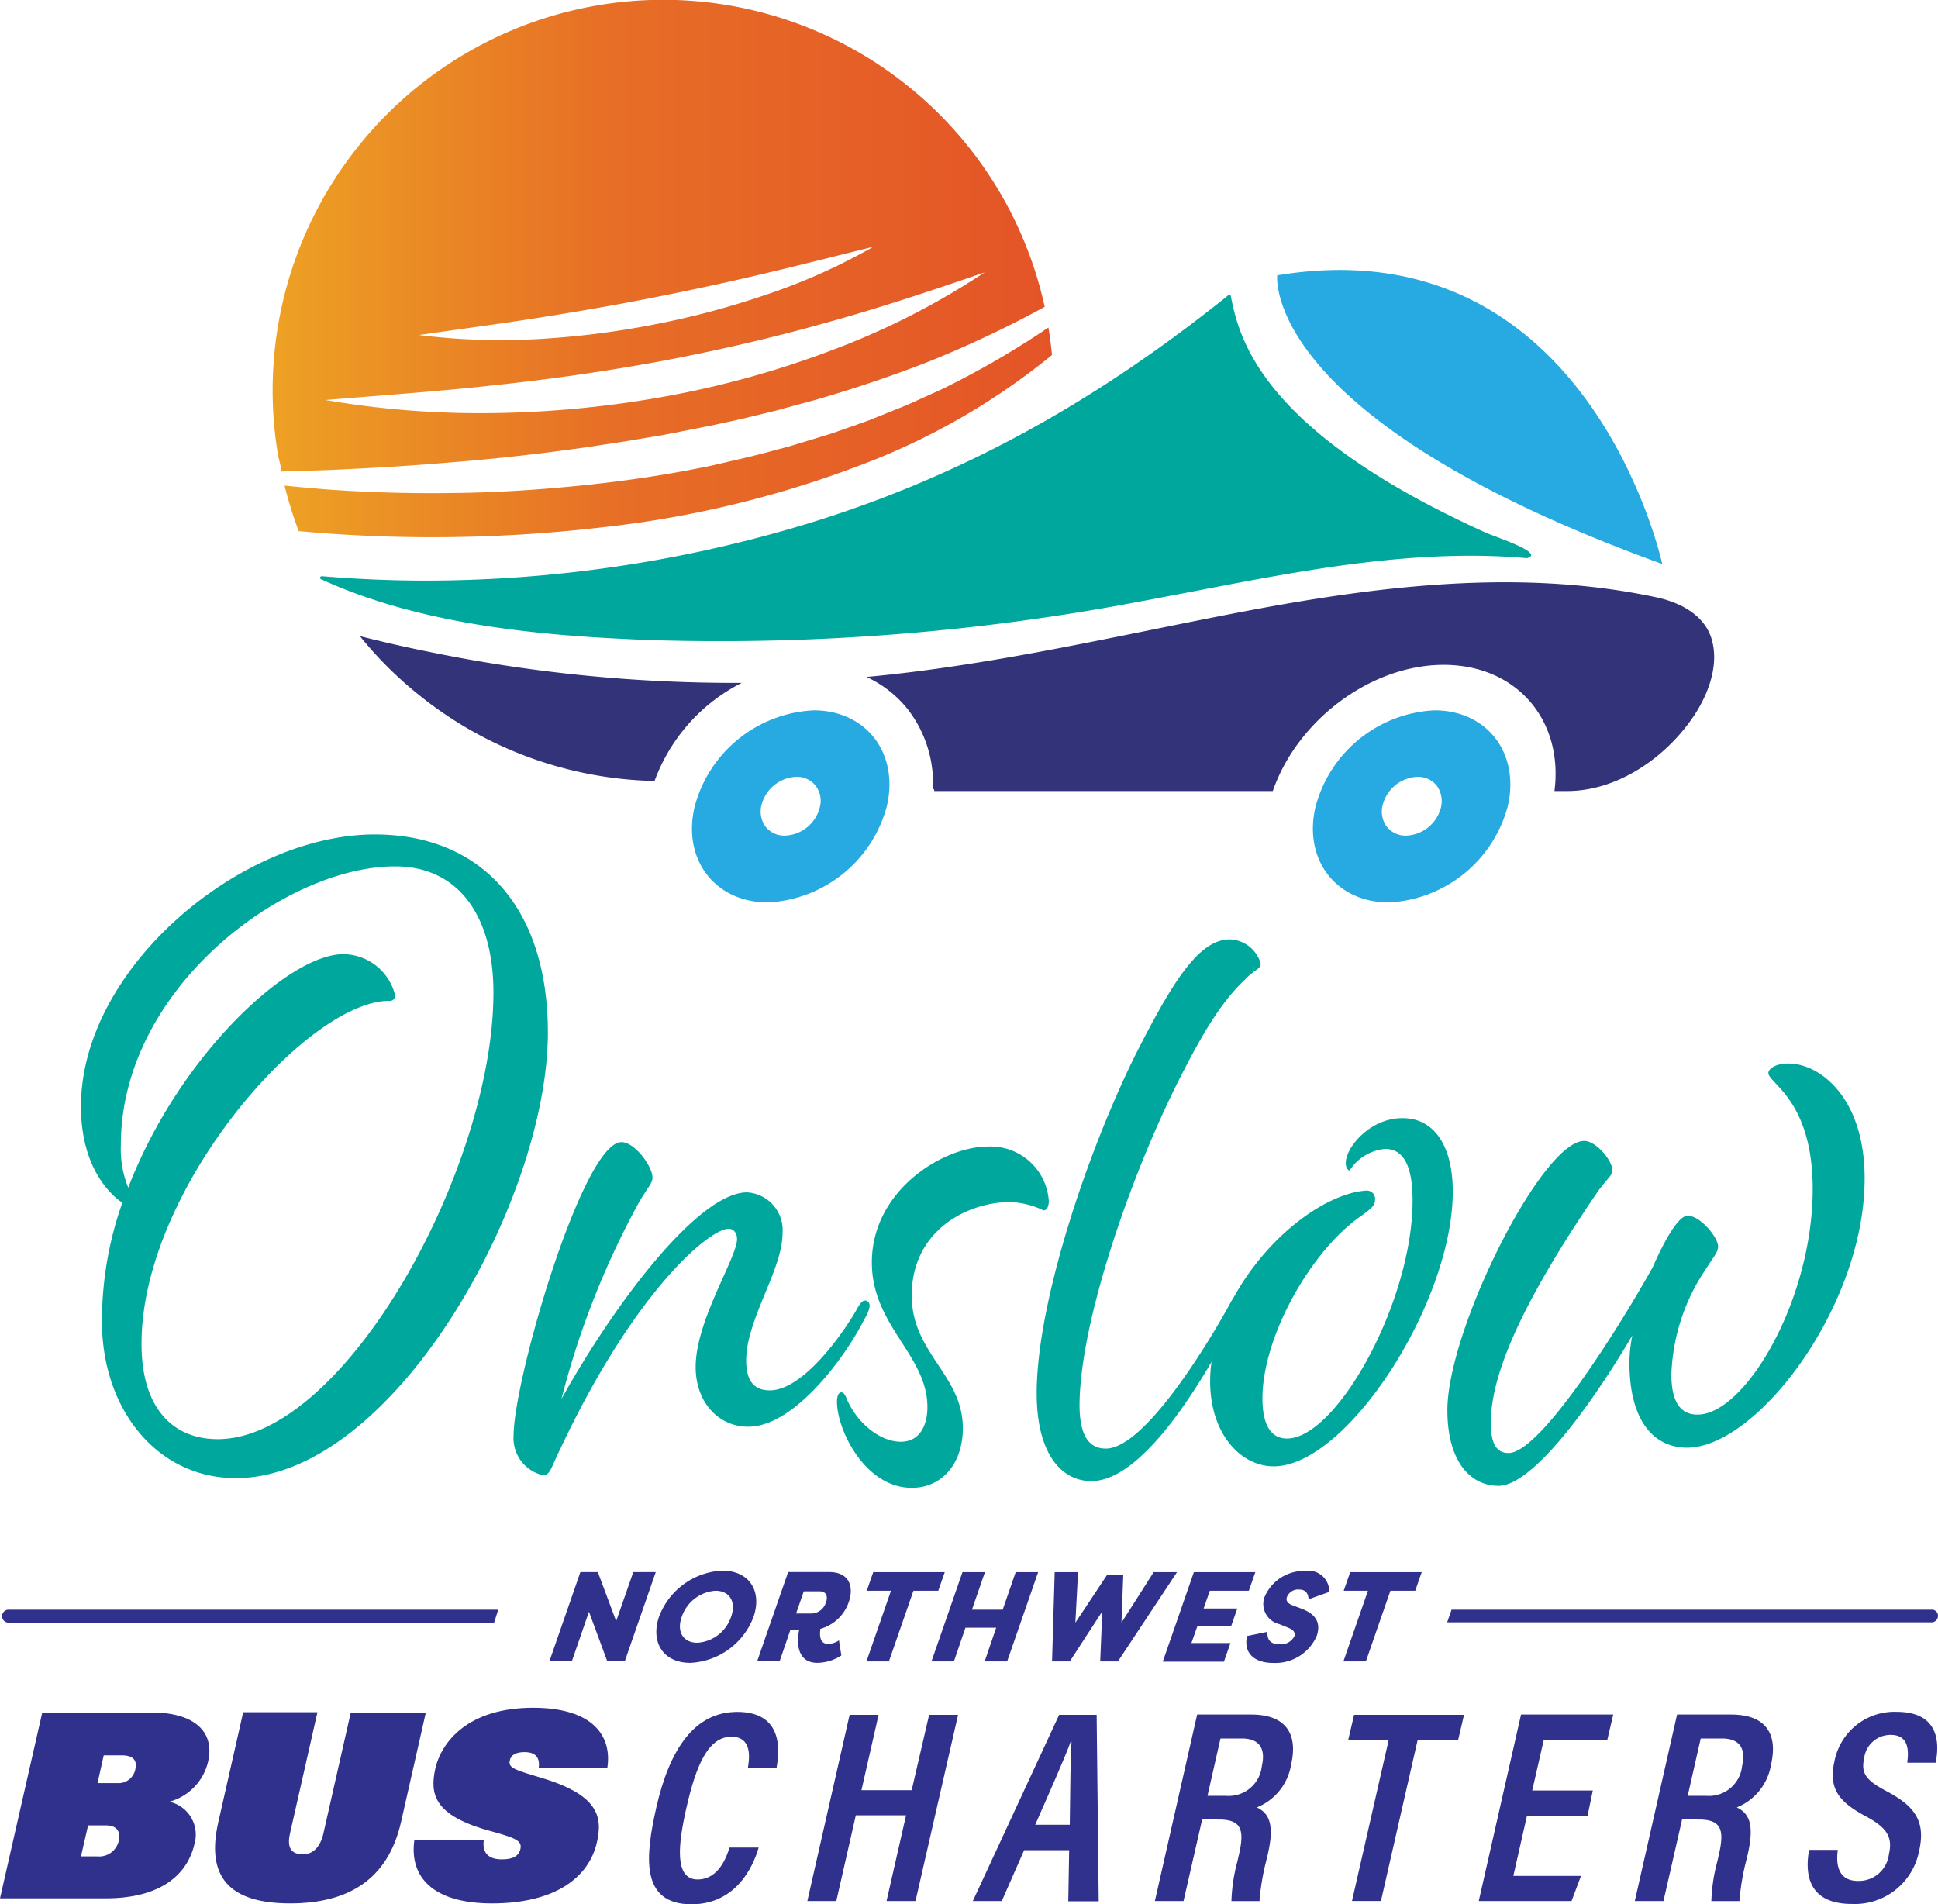 <svg xmlns="http://www.w3.org/2000/svg" xmlns:xlink="http://www.w3.org/1999/xlink" width="162.789" height="159.949" viewBox="0 0 162.789 159.949"><defs><linearGradient id="a" y1="0.497" x2="1" y2="0.497" gradientUnits="objectBoundingBox"><stop offset="0" stop-color="#eda124"/><stop offset="0.425" stop-color="#e76f26"/><stop offset="1" stop-color="#e45427"/></linearGradient><linearGradient id="b" x1="0.001" y1="0.5" x2="1" y2="0.5" xlink:href="#a"/></defs><g transform="translate(-62.6 -62.742)"><g transform="translate(62.6 62.742)"><g transform="translate(0.174 135.2)"><path d="M104.978,607.4H63.846a.546.546,0,1,0,0,1.092H104.63Z" transform="translate(-63.3 -607.4)" fill="#30318c"/><path d="M593.01,607.4H552.672l-.372,1.067h40.685a.551.551,0,0,0,.546-.546A.509.509,0,0,0,593.01,607.4Z" transform="translate(-430.916 -607.4)" fill="#30318c"/></g><g transform="translate(46.146 131.924)"><path d="M251.826,598.026l-1.44,4.17H248.5l2.606-7.5h1.465l1.539,4.121,1.44-4.121h1.887l-2.606,7.5h-1.465Z" transform="translate(-248.5 -594.576)" fill="#30318c"/><path d="M284.919,598.072a5.977,5.977,0,0,1,5.312-3.872c2.309,0,3.351,1.762,2.631,3.872a5.977,5.977,0,0,1-5.312,3.872C285.241,601.945,284.2,600.182,284.919,598.072Zm6.057,0c.447-1.241-.124-2.184-1.316-2.184a3.23,3.23,0,0,0-2.83,2.184c-.447,1.241.1,2.184,1.316,2.184A3.2,3.2,0,0,0,290.976,598.072Z" transform="translate(-275.709 -594.2)" fill="#30318c"/><path d="M324.112,599.466c-.1.769.05,1.266.67,1.266a1.732,1.732,0,0,0,.894-.3l.2,1.266a3.767,3.767,0,0,1-2.011.621c-1.837,0-1.713-1.936-1.539-2.73h-.745l-.894,2.606H318.8l2.606-7.5h3.45c1.638,0,2.11,1.167,1.638,2.532A3.519,3.519,0,0,1,324.112,599.466Zm-.7-1.291a1.319,1.319,0,0,0,1.167-.919c.2-.546,0-.943-.521-.943h-1.34l-.645,1.862Z" transform="translate(-301.349 -594.576)" fill="#30318c"/><path d="M362.378,594.7l-.546,1.564h-2.085l-2.06,5.933H355.8l2.06-5.933h-2.035l.546-1.564Z" transform="translate(-329.165 -594.576)" fill="#30318c"/><path d="M382.268,602.2l.968-2.83h-2.582l-.968,2.83H377.8l2.606-7.5h1.887l-1.092,3.152h2.582l1.092-3.152h1.887l-2.606,7.5Z" transform="translate(-345.704 -594.576)" fill="#30318c"/><path d="M424.433,598.945l2.706-4.245H429.1l-4.965,7.5h-1.489l.174-4.2-2.73,4.2H418.6l.223-7.5h1.961l-.223,4.245,2.656-4h1.365Z" transform="translate(-376.376 -594.576)" fill="#30318c"/><path d="M456.1,602.2l2.606-7.5h5.163l-.546,1.564h-3.277l-.521,1.489h2.83l-.521,1.489H459l-.5,1.415h3.277l-.546,1.564H456.1Z" transform="translate(-404.568 -594.576)" fill="#30318c"/><path d="M486.122,599.414c-.05.67.273,1.043.993,1.043a1.265,1.265,0,0,0,1.266-.67c.074-.248.025-.5-.521-.72l-.745-.3a1.743,1.743,0,0,1-1.266-2.209,3.6,3.6,0,0,1,3.475-2.259,1.736,1.736,0,0,1,1.986,1.762l-1.738.621c-.025-.621-.372-.819-.77-.819a1.015,1.015,0,0,0-1.043.621c-.074.2-.074.5.472.7l.72.273c1.489.546,1.589,1.44,1.316,2.284a3.788,3.788,0,0,1-3.674,2.284c-1.564,0-2.507-.819-2.184-2.259Z" transform="translate(-425.802 -594.275)" fill="#30318c"/><path d="M523.778,594.7l-.546,1.564h-2.085l-2.06,5.933H517.2l2.06-5.933h-2.035l.546-1.564Z" transform="translate(-450.501 -594.576)" fill="#30318c"/></g><g transform="translate(0 143.442)"><g transform="translate(54.517 0.347)"><path d="M291.427,653.419c-.248.844-1.489,4.741-5.635,4.741-4.344,0-3.872-4.071-2.954-8.142,1.117-4.89,3.2-8.018,6.8-8.018,4.021,0,3.5,3.55,3.3,4.692h-2.408c.074-.521.5-2.606-1.39-2.606-2.011,0-3,2.582-3.773,5.958-.7,3.078-1.043,6.032.943,6.032,1.812,0,2.457-2.011,2.681-2.681h2.433Z" transform="translate(-282.224 -642)" fill="#30318c"/><path d="M339.35,643h2.433l-1.44,6.33h4.22l1.465-6.33h2.433l-3.575,15.638h-2.433l1.638-7.2h-4.22l-1.638,7.2H335.8Z" transform="translate(-322.501 -642.752)" fill="#30318c"/><path d="M396.119,654.344l-1.887,4.294H391.8L399.048,643H402.2l.174,15.663h-2.557l.074-4.294h-3.773Zm3.823-2.11c.05-3.277.05-5.56.149-6.975h-.074c-.521,1.415-1.638,3.922-2.979,6.975Z" transform="translate(-364.6 -642.752)" fill="#30318c"/><path d="M457.372,651.712l-1.564,6.851H453.4l3.55-15.663h4.543c2.78,0,3.972,1.489,3.351,4.2a4.678,4.678,0,0,1-2.879,3.6c1.167.546,1.44,1.663.918,3.947l-.149.621a19.489,19.489,0,0,0-.546,3.3h-2.358a14.49,14.49,0,0,1,.5-3.326l.124-.546c.5-2.135.2-2.979-1.688-2.979Zm.447-1.986h1.539a2.8,2.8,0,0,0,3.028-2.507c.323-1.415-.149-2.309-1.688-2.309h-1.787Z" transform="translate(-410.909 -642.677)" fill="#30318c"/><path d="M522.2,645.135h-3.4l.5-2.135h9.234l-.5,2.135h-3.4l-3.078,13.5h-2.433Z" transform="translate(-460.075 -642.752)" fill="#30318c"/><path d="M572.135,651.414h-5.089l-1.142,5.039h5.684l-.794,2.11H563l3.55-15.663h7.745l-.5,2.135h-5.337l-.968,4.245h5.089Z" transform="translate(-493.303 -642.677)" fill="#30318c"/><path d="M619.772,651.712l-1.564,6.851H615.8l3.55-15.663h4.543c2.78,0,3.972,1.489,3.351,4.2a4.678,4.678,0,0,1-2.879,3.6c1.167.546,1.44,1.663.918,3.947l-.149.621a19.5,19.5,0,0,0-.546,3.3h-2.358a14.492,14.492,0,0,1,.5-3.326l.124-.546c.5-2.135.2-2.979-1.688-2.979Zm.472-1.986h1.539a2.8,2.8,0,0,0,3.028-2.507c.323-1.415-.149-2.309-1.688-2.309h-1.787Z" transform="translate(-532.996 -642.677)" fill="#30318c"/><path d="M676.843,653.592c-.2,1.415.149,2.606,1.688,2.606a2.542,2.542,0,0,0,2.606-2.259c.323-1.415-.149-2.209-1.961-3.177-2.309-1.241-3.128-2.358-2.606-4.667a5.128,5.128,0,0,1,5.213-4.1c3.351,0,3.674,2.309,3.277,4.27h-2.383c.1-.844.223-2.333-1.39-2.333a2.23,2.23,0,0,0-2.234,1.961c-.273,1.266.149,1.837,1.812,2.731,2.482,1.291,3.376,2.582,2.8,5.089a5.5,5.5,0,0,1-5.635,4.419c-3.45,0-4.021-2.209-3.6-4.543Z" transform="translate(-576.986 -642)" fill="#30318c"/></g><path d="M66.15,642.2h9.185c3.55,0,5.337,1.589,4.741,4.145a4.568,4.568,0,0,1-3.252,3.351,2.827,2.827,0,0,1,2.11,3.55c-.571,2.458-2.681,4.567-7.472,4.567H62.6ZM69.4,654.289h1.39a1.683,1.683,0,0,0,1.787-1.316c.149-.645-.05-1.291-1.092-1.291H70Zm3.078-6.156a1.435,1.435,0,0,0,1.489-1.167c.174-.745-.174-1.167-1.142-1.167H71.313l-.521,2.333Z" transform="translate(-62.6 -641.803)" fill="#30318c"/><path d="M143.969,642.125l-2.309,10.2c-.248,1.142.1,1.713,1.092,1.713.894,0,1.465-.67,1.713-1.713l2.309-10.2h6.305l-2.085,9.209c-1.092,4.791-4.394,6.826-9.309,6.826-5.114,0-7.1-2.209-6.032-6.851l2.085-9.209h6.231Z" transform="translate(-117.309 -641.728)" fill="#30318c"/><path d="M208.467,651.721c-.149,1.117.447,1.613,1.514,1.613.894,0,1.415-.248,1.564-.869.149-.7-.372-.918-2.532-1.514-4.741-1.291-5.089-3.1-4.617-5.238.521-2.259,2.755-5.113,8.216-5.113,5.039,0,6.653,2.383,6.231,5.064h-5.759c.1-.794-.174-1.34-1.192-1.34-.67,0-1.142.2-1.241.72-.124.571.323.745,2.482,1.39,4.94,1.44,5.337,3.277,4.84,5.461-.67,2.954-3.5,5.138-8.812,5.138-4.965,0-6.95-2.209-6.528-5.312h5.833Z" transform="translate(-167.831 -640.6)" fill="#30318c"/></g><g transform="translate(6.801 70.09)"><path d="M93.475,376.029c-.819-.546-3.475-2.755-3.475-8.092,0-11.617,13.429-22.837,24.674-22.837,9.011,0,14.546,6.206,14.546,16.631,0,14.124-12.982,37.433-26.213,37.433-6.578,0-11.245-5.734-11.245-13.181A29.877,29.877,0,0,1,93.475,376.029Zm-.124-4.865a8.591,8.591,0,0,0,.621,3.6c4.22-11,13.429-19.61,18.071-19.61a4.519,4.519,0,0,1,4.344,3.45.438.438,0,0,1-.5.472c-6.9,0-20.8,15.787-20.8,28.795,0,5.486,2.681,8.018,6.4,8.018,10.674,0,23.16-22.763,23.16-37.508,0-6.429-2.929-10.6-8.266-10.6C107.078,347.781,93.351,358.058,93.351,371.164Z" transform="translate(-90 -345.1)" fill="#00a79d"/><path d="M245.46,449.2c1.117,0,2.606,2.035,2.606,2.979,0,.472-.372.794-1.067,1.961a70.564,70.564,0,0,0-6.578,16.631c4.543-8.167,11.543-17.351,15.589-17.351a3.179,3.179,0,0,1,2.979,3.45c0,3.053-3.053,7.223-3.053,10.674,0,1.886.819,2.507,1.986,2.507,2.8,0,6.156-4.791,7.273-6.752.372-.7.571-.794.745-.794s.372.149.372.472a2.988,2.988,0,0,1-.447,1.092c-1.613,3.227-5.908,9.036-9.755,9.036-2.482,0-4.418-2.035-4.418-5.014,0-3.922,3.475-9.185,3.475-10.748,0-.546-.323-.869-.7-.869-1.613,0-8.266,5.411-14.844,20.007-.248.546-.447.7-.745.7A3.2,3.2,0,0,1,236.4,473.8C236.45,468.959,242.233,449.2,245.46,449.2Z" transform="translate(-200.059 -423.359)" fill="#00a79d"/><path d="M363.6,455.267c0,.546-.2.794-.447.794a7.066,7.066,0,0,0-2.8-.7c-3.55,0-8.266,2.358-8.266,7.844,0,4.865,4.294,6.677,4.294,11.146,0,2.9-1.688,5.014-4.294,5.014-3.922,0-6.28-4.865-6.28-7.223,0-.621.2-.794.372-.794.2,0,.323.223.447.546.869,2.035,2.8,3.6,4.543,3.6,1.564,0,2.234-1.34,2.234-2.9,0-4.394-4.667-6.826-4.667-12.163,0-6.032,5.958-9.731,9.755-9.731A4.9,4.9,0,0,1,363.6,455.267Z" transform="translate(-282.303 -424.487)" fill="#00a79d"/><path d="M419.209,423.37c3.1,0,8.142-8.018,10.426-12.163.372-.7.571-.794.745-.794s.372.149.372.472a2.988,2.988,0,0,1-.447,1.092c-2.979,5.958-8.018,14.124-12.312,14.124-2.557,0-4.592-2.358-4.592-7.372,0-7.7,4.344-20.553,8.44-28.72,2.929-5.734,5.163-9.408,7.77-9.408a2.789,2.789,0,0,1,2.606,2.035c0,.472-.571.546-1.241,1.266-1.862,1.738-3.351,4.071-5.213,7.7-4.22,8.092-8.763,21.025-8.763,28.174C417.024,422.253,417.769,423.37,419.209,423.37Z" transform="translate(-333.122 -371.788)" fill="#00a79d"/><path d="M492.48,447.254c0,9.333-8.887,23.085-15.043,23.085-2.731,0-5.337-2.681-5.337-7.149,0-6.752,6.156-13.975,11.493-15.688a6.563,6.563,0,0,1,1.613-.323.7.7,0,0,1,.745.794c0,.472-.323.7-1.067,1.266-4.294,2.9-8.39,10.2-8.39,15.39,0,2.209.7,3.376,2.06,3.376,4.17,0,10.55-11.468,10.55-20.007,0-3.3-.993-4.319-2.309-4.319a3.96,3.96,0,0,0-2.979,1.812c-.124,0-.323-.223-.323-.621,0-1.34,2.06-3.773,4.716-3.773C490.792,441.048,492.48,443.257,492.48,447.254Z" transform="translate(-377.251 -417.267)" fill="#00a79d"/><path d="M583.081,433.125c0-7.447-3.723-8.862-3.723-9.731,0-.323.571-.794,1.688-.794,2.606,0,6.4,2.83,6.4,9.656,0,10.748-9.06,22.614-14.919,22.614-2.681,0-4.84-2.11-4.84-7.149a11.408,11.408,0,0,1,.248-2.284c-3.8,6.429-8.514,12.635-11.245,12.635-2.358,0-4.294-2.035-4.294-6.355,0-6.752,7.943-22.614,11.493-22.614.993,0,2.358,1.638,2.358,2.433,0,.546-.447.7-1.316,1.961-6.528,9.582-8.887,15.39-8.887,19.312,0,1.738.5,2.507,1.489,2.507,2.731,0,9.507-10.922,12.114-15.614,1.067-2.433,2.184-4.319,2.929-4.319,1.067,0,2.557,1.812,2.557,2.582,0,.472-.323.794-1.067,1.961a16.778,16.778,0,0,0-2.855,8.787c0,2.209.7,3.376,2.184,3.376C577.372,452.115,583.081,442.533,583.081,433.125Z" transform="translate(-437.619 -403.362)" fill="#00a79d"/></g><g transform="translate(22.897 0)"><path d="M214.081,178.713l-2.408,1.092-.621.273-.621.248-1.241.5-1.241.5c-.422.149-.844.3-1.241.447-.844.273-1.663.6-2.507.844l-2.532.77c-.422.124-.844.248-1.266.348l-1.291.348-1.291.323-1.291.3-1.291.3c-.422.1-.869.2-1.291.273-3.45.7-6.95,1.192-10.45,1.539s-7,.571-10.525.6c-3.5.05-7.025-.05-10.5-.3-1.191-.1-2.383-.2-3.575-.323a34.077,34.077,0,0,0,1.191,3.823,123.178,123.178,0,0,0,25.319-.3,87.739,87.739,0,0,0,23.135-5.734,57.158,57.158,0,0,0,14.819-8.762q-.112-1.154-.3-2.309A73.056,73.056,0,0,1,214.081,178.713Z" transform="translate(-157.893 -146.007)" fill="url(#a)"/><path d="M155.6,102.349c1.291-.05,2.557-.074,3.848-.124,3.475-.149,6.926-.348,10.351-.645q5.176-.41,10.277-1.117l1.291-.174,1.266-.2c.844-.124,1.713-.248,2.557-.4l2.532-.422,2.532-.5c.422-.074.844-.174,1.266-.248l1.266-.273,1.266-.273,1.241-.3,1.241-.3c.422-.1.844-.2,1.241-.323.819-.223,1.663-.447,2.482-.67,3.3-.943,6.553-2.035,9.731-3.277a93.351,93.351,0,0,0,9.309-4.369c.124-.074.273-.149.4-.223a32.805,32.805,0,0,0-64.366,12.635A10.307,10.307,0,0,1,155.6,102.349Zm21.2-12.858c3.2-.5,6.38-1.043,9.557-1.663s6.33-1.291,9.482-2.035,6.28-1.539,9.482-2.333a50.193,50.193,0,0,1-8.986,4.021,70.009,70.009,0,0,1-9.532,2.532A71.981,71.981,0,0,1,177,91.229a54.551,54.551,0,0,1-9.855-.348C170.4,90.409,173.6,89.987,176.8,89.491Zm-3.351,5.61q7.037-.745,13.951-2.011c4.617-.869,9.185-1.911,13.7-3.177,4.543-1.241,9.011-2.731,13.553-4.294a62.881,62.881,0,0,1-12.809,6.528,79.073,79.073,0,0,1-13.9,3.872A87.26,87.26,0,0,1,173.6,97.434a76.871,76.871,0,0,1-14.323-1.092C164.041,95.945,168.757,95.622,173.449,95.1Z" transform="translate(-154.842 -62.742)" fill="url(#b)"/><path d="M527.117,178.792s-6.156-28.6-32.344-24.252C494.773,154.565,493.333,166.554,527.117,178.792Z" transform="translate(-410.385 -131.415)" fill="#27aae1"/><path d="M517.083,303.1a10.885,10.885,0,0,0-9.979,8.067c-1.067,4.443,1.688,8.067,6.156,8.067a10.885,10.885,0,0,0,9.979-8.067C524.282,306.724,521.527,303.1,517.083,303.1Zm.546,8.167a3.146,3.146,0,0,1-2.929,2.358,2.005,2.005,0,0,1-1.614-.745,2.136,2.136,0,0,1-.348-1.837,3.146,3.146,0,0,1,2.929-2.358,2.005,2.005,0,0,1,1.614.745A2.24,2.24,0,0,1,517.63,311.267Z" transform="translate(-419.49 -243.436)" fill="#27aae1"/><path d="M306.983,303.1A10.885,10.885,0,0,0,297,311.167c-1.067,4.443,1.688,8.067,6.156,8.067a10.885,10.885,0,0,0,9.979-8.067C314.182,306.724,311.427,303.1,306.983,303.1Zm.521,8.167a3.146,3.146,0,0,1-2.929,2.358,2.005,2.005,0,0,1-1.613-.745,2.136,2.136,0,0,1-.348-1.837,3.146,3.146,0,0,1,2.929-2.358,2.005,2.005,0,0,1,1.613.745A2.074,2.074,0,0,1,307.5,311.267Z" transform="translate(-261.543 -243.436)" fill="#27aae1"/><path d="M199.26,191.518a188.723,188.723,0,0,0,38.476-2.879c2.209-.4,4.518-.844,6.727-1.266,9.135-1.762,18.543-3.575,27.827-2.755,1.589-.422-2.681-1.787-3.5-2.16-18.841-8.514-20.678-16.284-21.373-19.858a.125.125,0,0,0-.2-.074c-11.021,8.862-22.812,15.589-36.837,19.635a110.623,110.623,0,0,1-30.507,4.344c-2.954,0-5.883-.124-8.812-.372-.149,0-.2.2-.074.248C179.452,190.277,189.778,191.2,199.26,191.518Z" transform="translate(-166.927 -137.737)" fill="#00a79d"/><path d="M426.794,264.535c-.6-2.035-2.656-3.078-4.592-3.5-11.667-2.507-23.855-.918-35.422,1.316-10.3,1.986-20.529,4.394-30.979,5.362a9.508,9.508,0,0,1,3.5,2.755,10.172,10.172,0,0,1,2.085,6.628.157.157,0,0,1,.1.2h28.447c2.06-5.957,8.241-10.6,14.348-10.6,6.131,0,10.078,4.642,9.309,10.6h1.067c4.1,0,7.993-2.631,10.326-5.858C426.372,269.549,427.489,266.868,426.794,264.535Z" transform="translate(-305.916 -210.853)" fill="#323379"/><path d="M184.4,278a32.2,32.2,0,0,0,4.865,4.865,32.631,32.631,0,0,0,19.883,7.3,15.018,15.018,0,0,1,7.323-8.241,127.382,127.382,0,0,1-26.387-2.631C188.2,278.918,186.287,278.472,184.4,278Z" transform="translate(-177.063 -224.567)" fill="#323379"/></g></g></g></svg>
